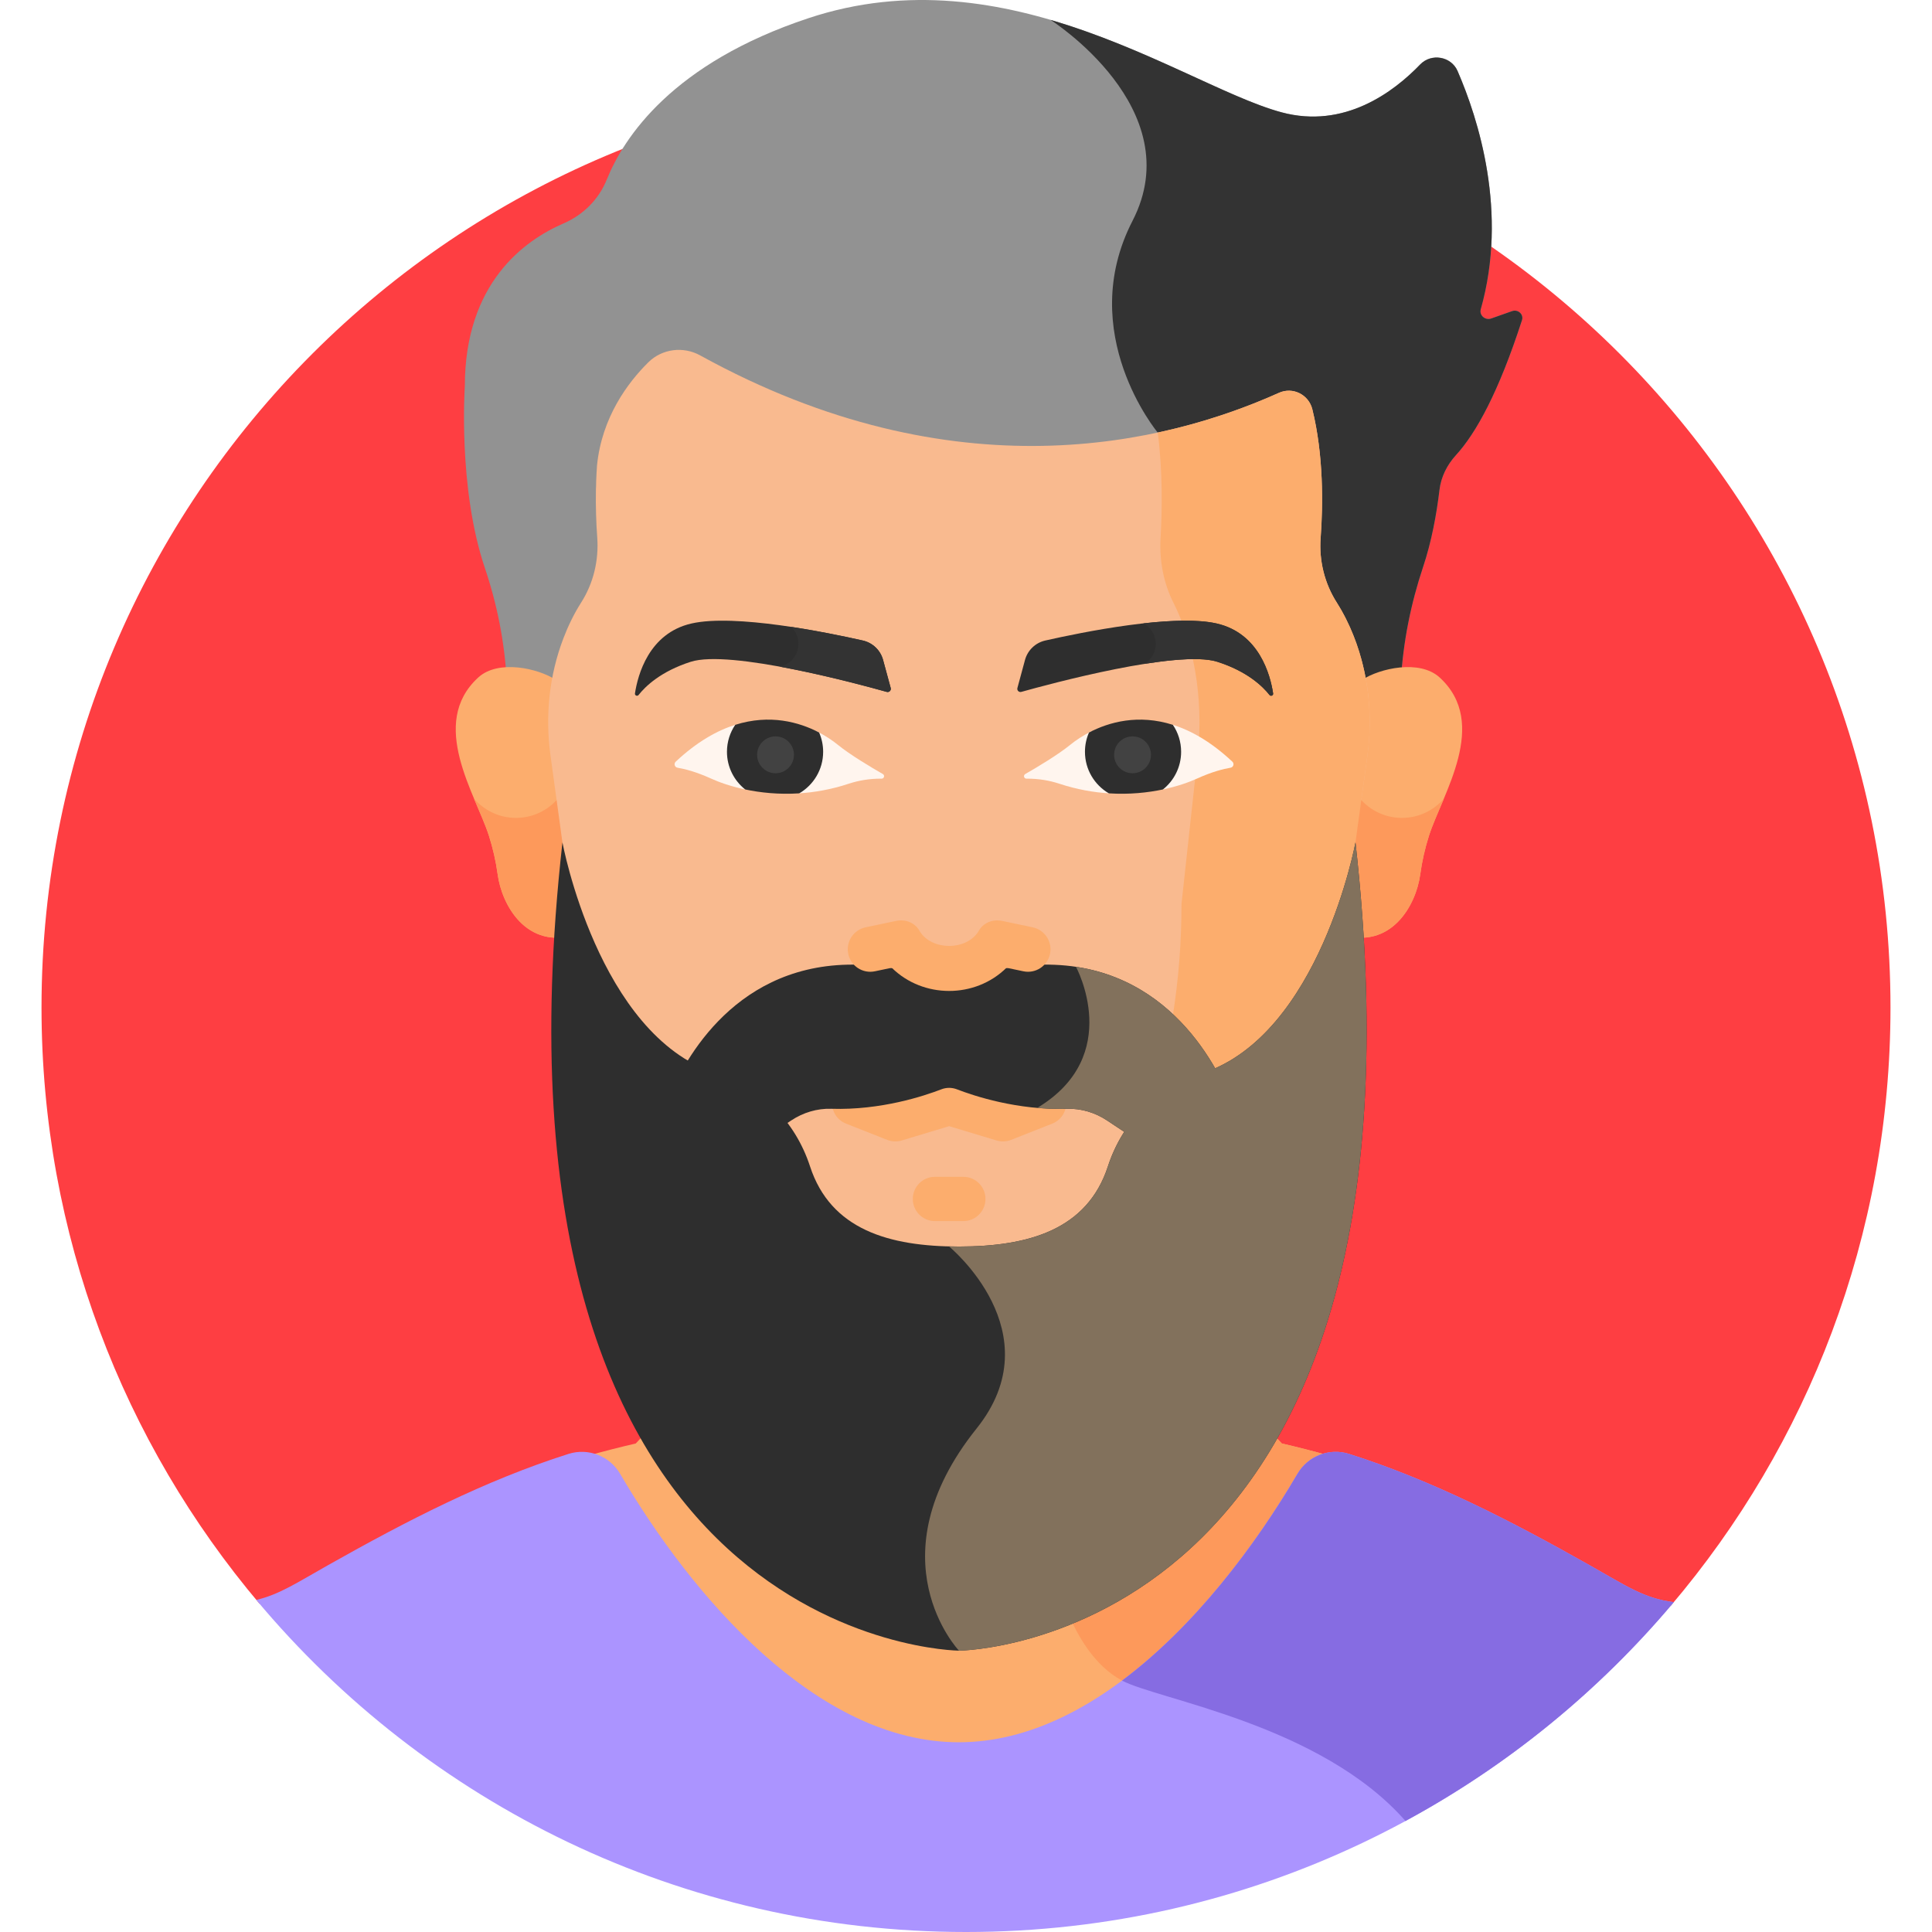 <?xml version="1.0" encoding="UTF-8"?> <svg xmlns="http://www.w3.org/2000/svg" width="84" height="84" viewBox="0 0 84 84" fill="none"><g clip-path="url(#clip0_45_2748)"><path d="M11.283 69.727C5.371 62.728 1.805 53.684 1.805 43.805C1.805 21.606 19.801 3.61 42 3.61C64.2 3.61 82.195 21.606 82.195 43.805C82.195 53.729 78.597 62.812 72.636 69.823L11.283 69.727Z" fill="#FE3E42"></path><path d="M28.026 62.331C33.258 71.185 41.694 71.263 41.694 71.263C41.694 71.263 50.123 71.185 55.355 62.341C55.475 62.487 55.599 62.628 55.731 62.76C56.433 62.922 57.124 63.1 57.809 63.291C57.432 63.455 57.105 63.734 56.886 64.108C53.669 69.603 48.059 76.166 41.676 76.166C35.293 76.166 29.683 69.603 26.466 64.108C26.249 63.737 25.924 63.459 25.551 63.295C26.24 63.102 26.936 62.923 27.642 62.76C27.777 62.625 27.903 62.48 28.026 62.331Z" fill="#FCAD6D"></path><path d="M46.452 70.163C49.232 69.053 52.704 66.823 55.356 62.341C55.476 62.487 55.599 62.628 55.731 62.76C56.433 62.922 57.125 63.1 57.809 63.292C57.433 63.456 57.105 63.734 56.887 64.108C55.022 67.292 52.355 70.835 49.199 73.251C49.035 73.189 48.895 73.128 48.785 73.069C47.561 72.413 46.828 71.069 46.452 70.163Z" fill="#FD995B"></path><path d="M20.21 16.794C20.21 12.31 22.794 10.452 24.503 9.713C25.364 9.341 26.036 8.662 26.378 7.815C27.126 5.962 29.24 2.752 35.151 0.79C43.843 -2.095 51.568 3.767 55.721 4.884C58.452 5.618 60.597 3.998 61.747 2.803C62.233 2.298 63.096 2.451 63.372 3.086C64.27 5.154 65.578 9.22 64.381 13.448C64.308 13.707 64.57 13.938 64.833 13.848C65.18 13.729 65.492 13.618 65.743 13.528C65.999 13.435 66.255 13.666 66.174 13.918C65.162 17.044 64.182 18.827 63.302 19.789C62.913 20.215 62.653 20.737 62.586 21.3C62.455 22.398 62.235 23.568 61.873 24.652C61.339 26.253 61.005 27.911 60.908 29.595C60.907 29.615 60.906 29.627 60.906 29.629H22.035C22.033 29.621 22.031 29.593 22.029 29.548C21.934 27.896 21.612 26.265 21.082 24.697C19.902 21.206 20.21 16.794 20.21 16.794Z" fill="#929292"></path><path d="M50.336 18.807C50.336 18.807 46.725 14.481 49.241 9.6C51.757 4.718 45.674 0.864 45.674 0.864C49.856 2.088 53.364 4.25 55.721 4.884C58.451 5.618 60.597 3.998 61.747 2.803C62.233 2.298 63.096 2.451 63.372 3.086C64.27 5.154 65.578 9.22 64.381 13.448C64.308 13.707 64.57 13.938 64.833 13.848C65.18 13.729 65.492 13.618 65.743 13.527C65.999 13.435 66.255 13.666 66.174 13.918C65.162 17.044 64.182 18.827 63.302 19.789C62.913 20.214 62.653 20.737 62.586 21.3C62.455 22.398 62.235 23.568 61.873 24.652C61.339 26.252 61.005 27.911 60.908 29.595C60.907 29.615 60.906 29.626 60.906 29.629H52.708L50.336 18.807Z" fill="#333333"></path><path d="M20.793 29.456C21.665 28.657 23.401 29.062 24.152 29.551C23.988 30.575 23.978 31.623 24.12 32.658L25.006 39.11C25.006 39.63 25.023 40.141 25.053 40.642C22.892 41.294 21.819 39.354 21.639 38.023C21.561 37.45 21.433 36.886 21.257 36.334C20.682 34.54 18.609 31.457 20.793 29.456Z" fill="#FCAD6D"></path><path d="M22.434 35.561C23.236 35.561 23.944 35.168 24.382 34.566L25.006 39.11C25.006 39.63 25.023 40.141 25.053 40.642C22.892 41.294 21.819 39.354 21.639 38.023C21.561 37.45 21.433 36.886 21.257 36.334C21.108 35.87 20.859 35.319 20.61 34.723C21.052 35.236 21.704 35.561 22.434 35.561Z" fill="#FD995B"></path><path d="M62.594 29.456C61.722 28.657 59.986 29.062 59.235 29.551C59.4 30.575 59.409 31.623 59.267 32.658L58.381 39.11C58.381 39.63 58.364 40.141 58.334 40.642C60.495 41.294 61.568 39.354 61.748 38.023C61.826 37.45 61.954 36.886 62.13 36.334C62.705 34.54 64.778 31.457 62.594 29.456Z" fill="#FCAD6D"></path><path d="M25.266 26.2C25.803 25.358 26.039 24.363 25.967 23.37C25.923 22.769 25.895 22.046 25.91 21.265C25.916 21.162 25.92 21.051 25.92 20.93C25.928 20.702 25.941 20.47 25.957 20.236C26.168 18.145 27.292 16.639 28.187 15.754C28.784 15.163 29.706 15.046 30.442 15.452C41.506 21.553 50.675 19.299 55.612 17.077C56.21 16.808 56.9 17.157 57.057 17.794C57.55 19.79 57.525 21.948 57.419 23.395C57.346 24.38 57.589 25.365 58.121 26.2C58.428 26.681 58.673 27.191 58.87 27.695C59.507 29.331 59.692 31.106 59.454 32.843L58.568 39.297C58.568 39.308 58.567 39.32 58.567 39.331C57.656 41.988 55.813 45.798 52.519 46.879L52.477 46.891C50.495 47.46 48.962 49.024 48.313 51.018C47.395 53.834 44.79 54.583 41.694 54.583C38.597 54.583 35.994 53.834 35.076 51.019C34.426 49.025 32.894 47.461 30.911 46.891L30.87 46.879C27.576 45.797 25.732 41.987 24.82 39.33C24.82 39.319 24.82 39.308 24.82 39.297L23.934 32.844C23.698 31.124 23.877 29.367 24.499 27.744C24.698 27.224 24.95 26.697 25.266 26.2Z" fill="#F9BA8F"></path><path d="M60.953 35.561C60.152 35.561 59.443 35.168 59.005 34.566L58.381 39.11C58.381 39.63 58.365 40.141 58.335 40.642C60.495 41.294 61.568 39.354 61.749 38.023C61.827 37.45 61.954 36.886 62.13 36.334C62.279 35.87 62.528 35.319 62.778 34.723C62.336 35.236 61.683 35.561 60.953 35.561Z" fill="#FD995B"></path><path d="M52.073 32.843C52.354 30.258 51.85 27.85 51.017 26.2C50.594 25.365 50.402 24.38 50.459 23.395C50.53 22.191 50.555 20.493 50.337 18.807C52.406 18.363 54.18 17.721 55.604 17.081C56.206 16.811 56.899 17.153 57.058 17.794C57.55 19.79 57.525 21.948 57.419 23.395C57.346 24.38 57.589 25.365 58.121 26.2C59.187 27.872 59.805 30.284 59.454 32.843L58.568 39.297C58.568 39.308 58.567 39.319 58.567 39.331C57.656 41.988 55.812 45.797 52.519 46.879L52.477 46.891C51.534 47.162 50.694 47.66 50.001 48.321C50.838 45.716 51.37 42.708 51.37 39.297L52.073 32.843Z" fill="#FCAD6D"></path><path d="M35.648 32.642C35.648 32.338 35.592 32.049 35.49 31.787C35.885 31.98 36.204 32.2 36.431 32.385C36.96 32.817 37.881 33.365 38.385 33.654C38.48 33.709 38.441 33.855 38.331 33.855H38.282C37.814 33.855 37.349 33.928 36.904 34.074C36.134 34.328 35.397 34.454 34.715 34.495C35.275 34.111 35.648 33.425 35.648 32.642Z" fill="#FFF5EE"></path><path d="M29.378 33.117C30.299 32.253 31.184 31.755 32.003 31.502C31.819 31.834 31.712 32.224 31.712 32.642C31.712 33.324 31.996 33.933 32.44 34.333C31.77 34.194 31.247 34.002 30.923 33.854C30.259 33.552 29.756 33.428 29.457 33.379C29.333 33.358 29.287 33.203 29.378 33.117Z" fill="#FFF5EE"></path><path d="M35.614 31.849C35.726 32.106 35.789 32.389 35.789 32.687C35.789 33.458 35.372 34.13 34.751 34.493C33.856 34.551 33.055 34.463 32.399 34.324C31.917 33.941 31.607 33.35 31.607 32.687C31.607 32.252 31.74 31.848 31.967 31.514C33.467 31.039 34.745 31.393 35.614 31.849Z" fill="#2E2E2E"></path><path d="M32.918 32.818C32.918 33.261 33.277 33.62 33.72 33.62C34.162 33.62 34.521 33.261 34.521 32.818C34.521 32.375 34.162 32.017 33.72 32.017C33.277 32.017 32.918 32.375 32.918 32.818Z" fill="#424242"></path><path d="M27.607 30.149C27.727 29.361 28.204 27.531 30.066 27.108C31.946 26.681 35.91 27.486 37.514 27.849C37.942 27.946 38.281 28.271 38.395 28.694L38.726 29.913C38.754 30.017 38.659 30.111 38.556 30.082C37.339 29.741 31.736 28.226 30.03 28.774C28.728 29.191 28.06 29.842 27.764 30.217C27.708 30.288 27.593 30.238 27.607 30.149Z" fill="#2E2E2E"></path><path d="M47.312 32.642C47.312 32.338 47.369 32.049 47.471 31.787C47.076 31.98 46.757 32.2 46.53 32.385C46 32.817 45.08 33.365 44.576 33.654C44.48 33.709 44.519 33.855 44.629 33.855H44.679C45.147 33.855 45.612 33.928 46.056 34.074C46.827 34.328 47.564 34.454 48.246 34.495C47.686 34.111 47.312 33.425 47.312 32.642Z" fill="#FFF5EE"></path><path d="M53.582 33.117C52.661 32.253 51.776 31.755 50.958 31.502C51.142 31.834 51.248 32.224 51.248 32.642C51.248 33.324 50.965 33.933 50.521 34.333C51.191 34.194 51.714 34.002 52.038 33.854C52.702 33.552 53.204 33.428 53.503 33.379C53.627 33.358 53.674 33.203 53.582 33.117Z" fill="#FFF5EE"></path><path d="M47.347 31.849C47.234 32.106 47.172 32.389 47.172 32.687C47.172 33.458 47.589 34.13 48.21 34.493C49.105 34.551 49.906 34.463 50.562 34.324C51.044 33.941 51.353 33.35 51.353 32.687C51.353 32.252 51.221 31.848 50.994 31.514C49.494 31.039 48.215 31.393 47.347 31.849Z" fill="#2E2E2E"></path><path d="M50.042 32.818C50.042 33.261 49.684 33.62 49.241 33.62C48.798 33.62 48.44 33.261 48.44 32.818C48.44 32.375 48.798 32.017 49.241 32.017C49.684 32.017 50.042 32.375 50.042 32.818Z" fill="#424242"></path><path d="M55.353 30.149C55.234 29.361 54.757 27.531 52.895 27.108C51.015 26.681 47.051 27.486 45.446 27.849C45.019 27.946 44.68 28.271 44.565 28.694L44.235 29.913C44.207 30.017 44.302 30.111 44.405 30.082C45.622 29.741 51.224 28.226 52.931 28.774C54.233 29.191 54.901 29.842 55.197 30.217C55.252 30.288 55.367 30.238 55.353 30.149Z" fill="#2E2E2E"></path><path d="M36.785 48.854L38.574 49.56C38.775 49.639 38.998 49.648 39.205 49.586L41.267 48.964L43.329 49.586C43.537 49.648 43.759 49.639 43.96 49.56L45.75 48.854C46.244 48.66 46.487 48.101 46.292 47.606C46.098 47.113 45.54 46.869 45.044 47.064L43.565 47.647L41.554 47.041C41.359 46.98 41.156 46.984 40.98 47.041L38.969 47.647L37.491 47.064C36.997 46.87 36.438 47.111 36.242 47.606C36.047 48.101 36.29 48.66 36.785 48.854Z" fill="#FCAD6D"></path><path d="M34.389 27.254C35.636 27.442 36.805 27.689 37.514 27.849C37.942 27.946 38.281 28.271 38.395 28.694L38.726 29.913C38.754 30.017 38.659 30.111 38.555 30.083C37.881 29.893 35.858 29.344 33.898 28.984C34.705 28.829 35 27.817 34.389 27.254Z" fill="#333333"></path><path d="M49.711 27.103C50.922 26.968 52.096 26.927 52.895 27.108C54.757 27.532 55.234 29.361 55.353 30.149C55.367 30.238 55.252 30.288 55.196 30.217C54.901 29.842 54.233 29.191 52.931 28.774C52.282 28.566 51.067 28.656 49.746 28.867C50.434 28.468 50.411 27.473 49.711 27.103Z" fill="#333333"></path><path d="M24.454 36.627C24.454 36.627 26.003 44.985 31.102 46.658L31.143 46.67C33.083 47.228 34.582 48.758 35.218 50.71C36.116 53.465 38.663 54.197 41.694 54.197C44.724 54.197 47.273 53.465 48.171 50.709C48.807 48.758 50.306 47.227 52.246 46.67L52.287 46.658C57.386 44.985 58.934 36.627 58.934 36.627C62.854 71.575 41.694 71.768 41.694 71.768C41.694 71.768 20.534 71.575 24.454 36.627Z" fill="#2E2E2E"></path><path d="M40.649 51.166H41.885C42.416 51.166 42.847 51.597 42.847 52.129C42.847 52.66 42.416 53.091 41.885 53.091H40.649C40.118 53.091 39.687 52.66 39.687 52.129C39.687 51.597 40.118 51.166 40.649 51.166Z" fill="#FCAD6D"></path><path d="M52.287 46.993L52.246 47.005C50.928 47.384 49.815 48.212 49.036 49.315L48.137 48.718C47.62 48.374 47.011 48.188 46.391 48.208C44.236 48.277 42.348 47.649 41.604 47.361C41.387 47.277 41.147 47.277 40.93 47.361C40.186 47.649 38.298 48.277 36.143 48.208C35.523 48.188 34.914 48.374 34.397 48.718L34.063 48.94C33.308 48.025 32.305 47.34 31.142 47.005L31.102 46.994C30.622 46.836 30.173 46.619 29.755 46.356C31.219 43.85 34.576 40.329 41.267 42.756C48.285 40.21 51.635 44.209 52.981 46.715C52.757 46.822 52.526 46.915 52.287 46.993Z" fill="#2E2E2E"></path><path d="M44.495 42.23L43.761 42.076C42.398 43.422 40.133 43.42 38.772 42.076L38.039 42.23C37.511 42.341 36.992 42.004 36.881 41.475C36.77 40.947 37.108 40.429 37.636 40.318L38.952 40.041C39.381 39.95 39.799 40.123 40.002 40.51C40.534 41.334 41.999 41.335 42.532 40.51C42.734 40.123 43.153 39.951 43.581 40.041L44.898 40.318C45.426 40.429 45.764 40.947 45.653 41.475C45.542 42.003 45.023 42.341 44.495 42.23Z" fill="#FCAD6D"></path><path d="M42 84C29.602 84 18.517 78.386 11.144 69.562C12.142 69.328 12.909 68.814 14.278 68.042C17.653 66.139 21.074 64.369 24.719 63.213C25.574 62.942 26.507 63.302 26.96 64.076C30.075 69.397 35.507 75.751 41.686 75.751C47.866 75.751 53.298 69.397 56.413 64.076C56.866 63.302 57.799 62.942 58.654 63.213C62.299 64.369 65.72 66.139 69.094 68.042C70.702 68.949 71.479 69.499 72.774 69.659C65.401 78.427 54.352 84 42 84Z" fill="#AB94FF"></path><path d="M56.413 64.076C56.866 63.302 57.799 62.942 58.654 63.213C62.299 64.369 65.72 66.139 69.094 68.042C70.702 68.949 71.479 69.499 72.774 69.659C69.53 73.517 65.574 76.755 61.108 79.173C57.417 74.967 50.33 73.897 48.784 73.069C48.785 73.069 48.784 73.069 48.784 73.069C51.921 70.727 54.571 67.221 56.413 64.076Z" fill="#866CE2"></path><path d="M46.781 42.035C50.168 42.544 52.052 44.985 52.981 46.715C52.757 46.822 52.526 46.915 52.287 46.993L52.246 47.005C50.928 47.384 49.815 48.212 49.036 49.315L48.137 48.718C47.62 48.374 47.011 48.188 46.391 48.208C45.946 48.222 45.514 48.205 45.099 48.169C48.886 45.893 46.781 42.035 46.781 42.035Z" fill="#82715C"></path><path d="M42.461 62.108C45.813 57.921 41.267 54.198 41.267 54.198L41.269 54.192C41.41 54.196 41.551 54.198 41.694 54.198C44.724 54.198 47.273 53.465 48.171 50.709C48.807 48.758 50.306 47.228 52.246 46.67L52.287 46.658C57.386 44.985 58.934 36.627 58.934 36.627C62.854 71.575 41.694 71.768 41.694 71.768C41.694 71.768 37.916 67.784 42.461 62.108Z" fill="#82715C"></path></g><defs><clipPath id="clip0_45_2748"><rect width="84" height="84" fill="white" transform="matrix(-1 0 0 1 84 0)"></rect></clipPath></defs></svg> 